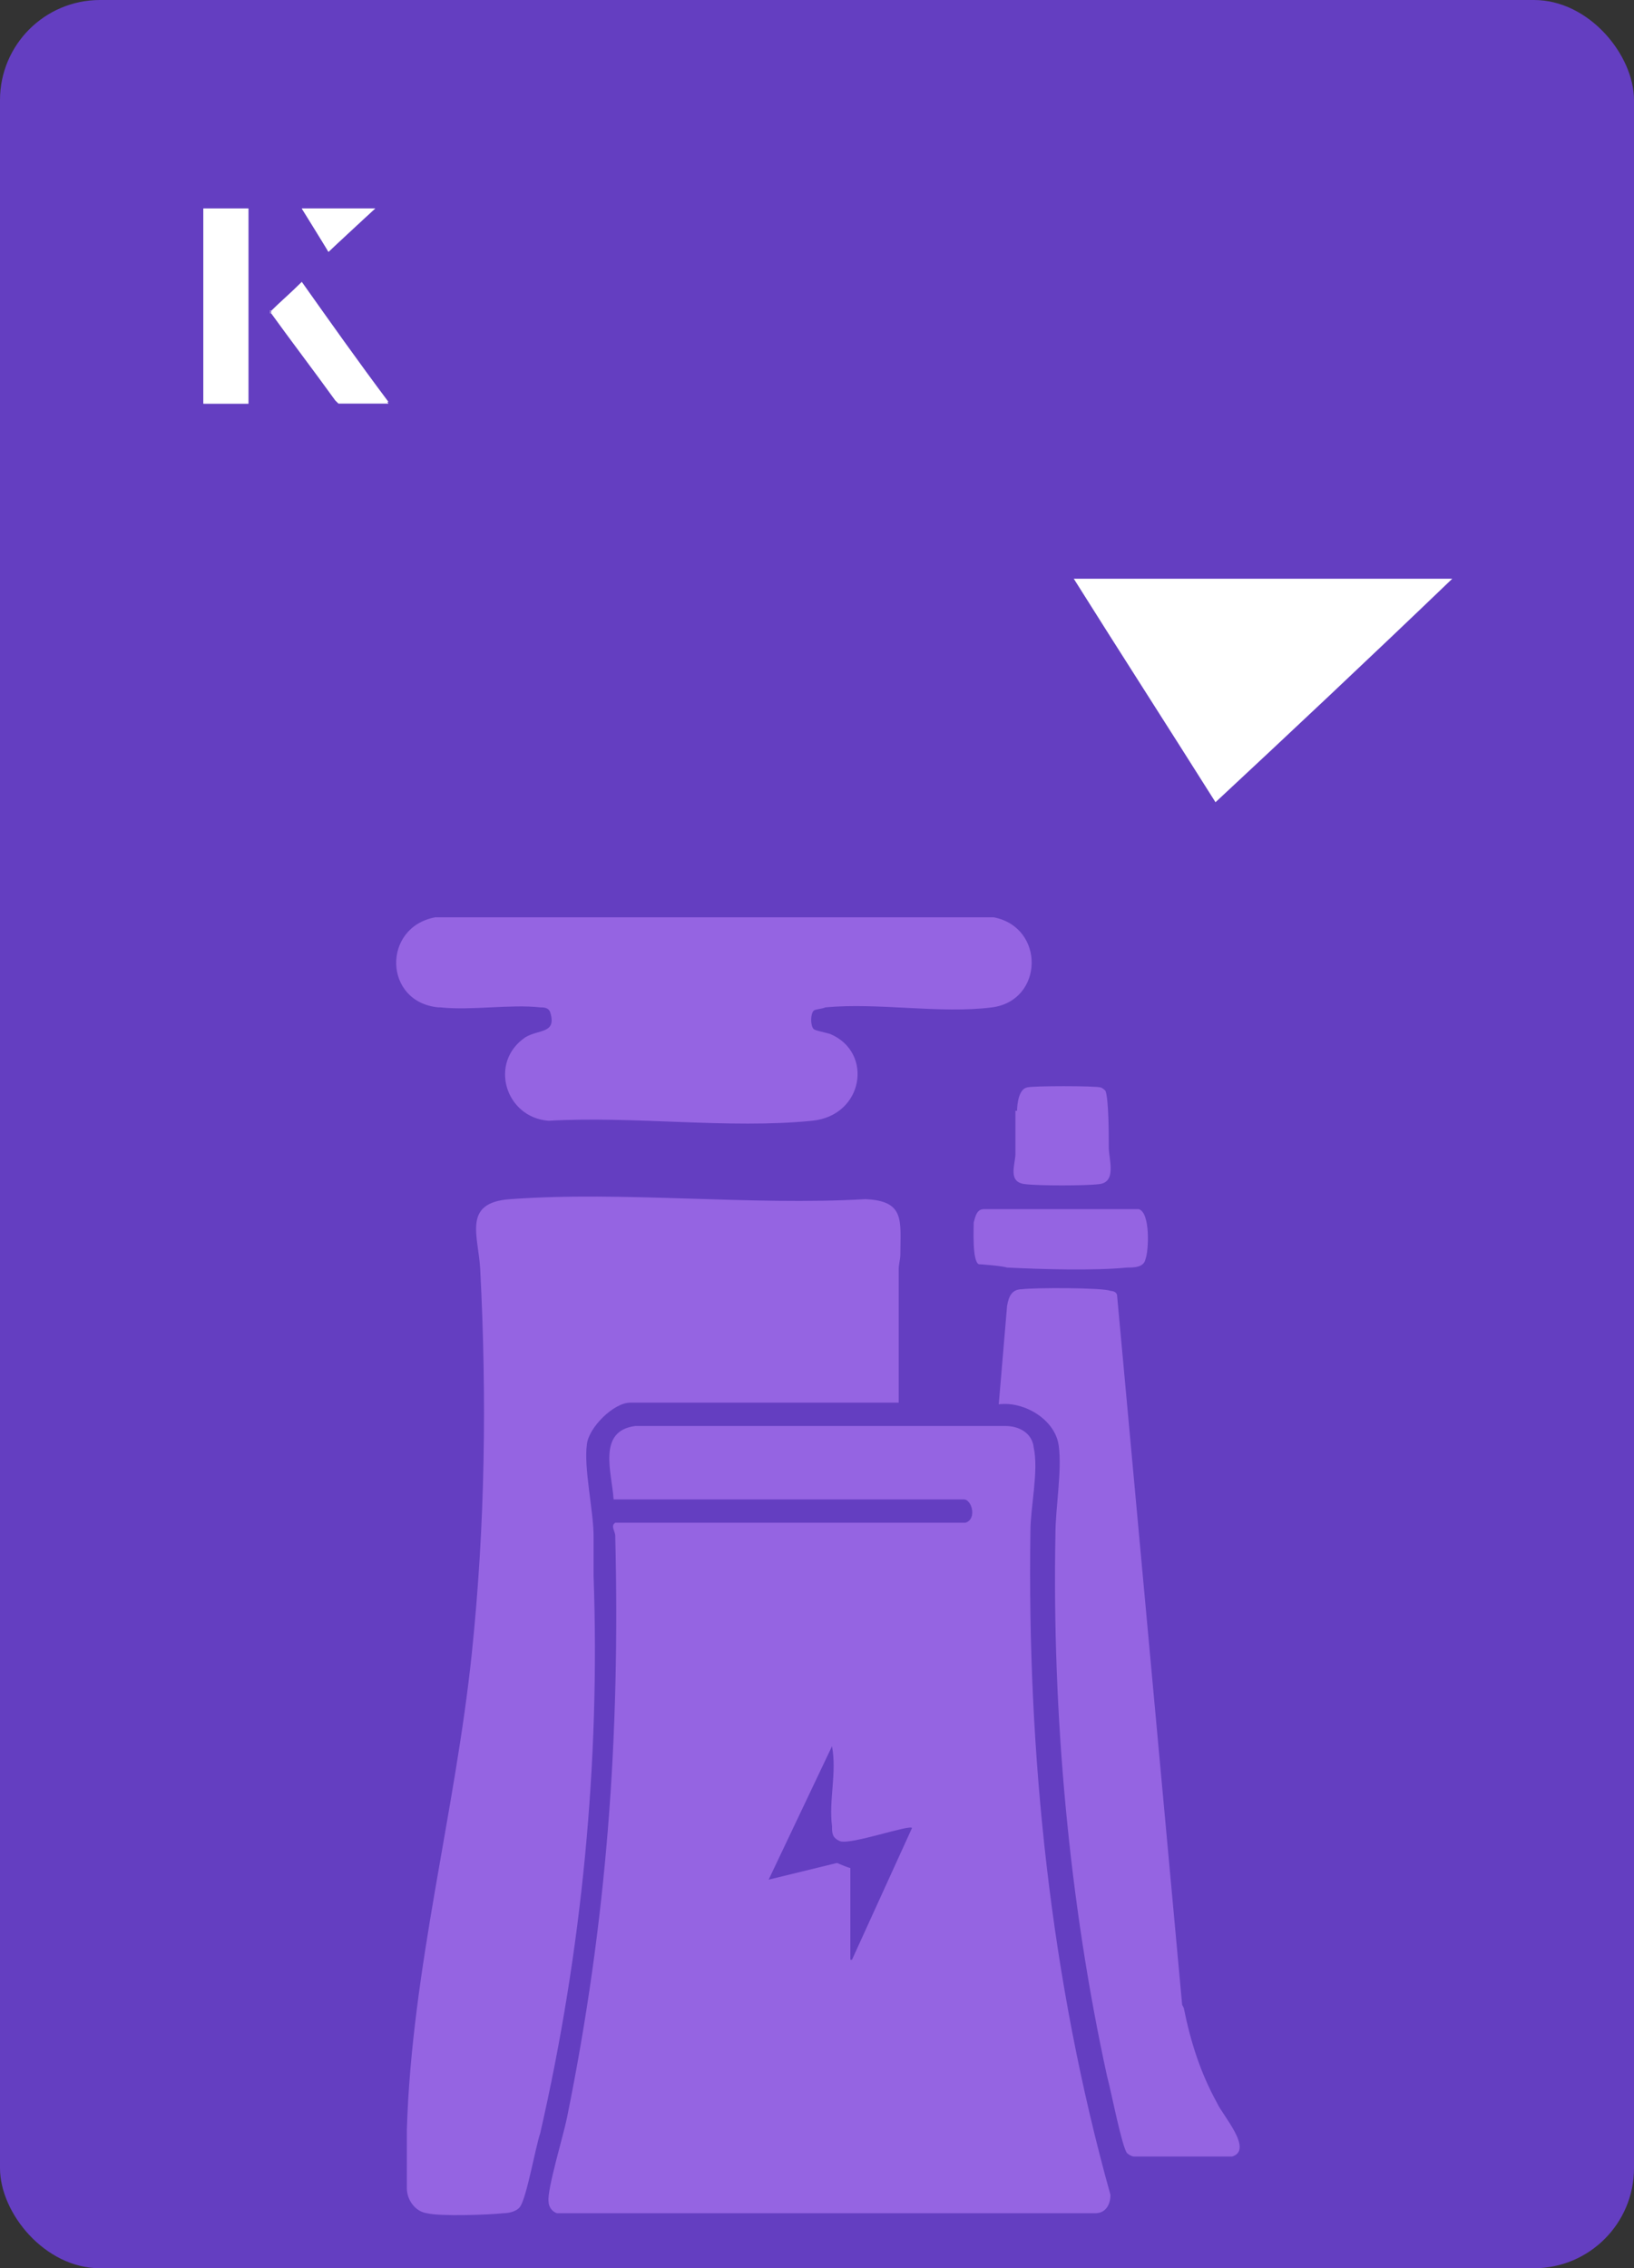<?xml version="1.0" encoding="UTF-8"?>
<svg id="Layer_1" data-name="Layer 1" xmlns="http://www.w3.org/2000/svg" viewBox="0 0 98 136">
  <rect x="0" y="0" width="98" height="136" fill="#333333" stroke="none"/>
  <defs>
    <style>
      .cls-1 {
        fill: #fff;
      }

      .cls-2 {
        fill: #643ec1;
      }

      .cls-3 {
        fill: #9564e2;
      }
    </style>
  </defs>
  <rect class="cls-2" y="0" width="98" height="136" rx="6" ry="6" transform="translate(98 136) rotate(-180)"/>
  <g>
    <path class="cls-1" d="M72.9,48.1c-2.9-4.6-5.8-9.1-8.5-13.4h22.7c-5,4.8-9.9,9.4-14.2,13.4Z"/>
    <g>
      <path class="cls-1" d="M14.9,12.5h-2.7v11.7h2.7v-11.7ZM16.2,18.7c1.3,1.8,2.6,3.5,3.9,5.3,0,0,.2.2.2.2,1,0,1.9,0,3,0-1.8-2.5-3.5-4.8-5.2-7.2-.7.6-1.3,1.2-1.9,1.8ZM19.7,15.1c.8-.8,1.8-1.7,2.8-2.6h-4.4c.5.8,1.1,1.7,1.6,2.6Z"/>
      <path class="cls-1" d="M14.9,12.5v11.7h-2.7v-11.7h2.7Z"/>
      <path class="cls-1" d="M16.2,18.7c.6-.6,1.2-1.1,1.9-1.8,1.7,2.4,3.4,4.8,5.2,7.2-1.1,0-2,0-3,0,0,0-.2,0-.2-.2-1.3-1.8-2.6-3.5-3.9-5.3Z"/>
      <polygon class="cls-1" points="19.7 15.1 18.1 12.5 22.5 12.5 19.7 15.1"/>
    </g>
  </g>
  <g>
    <path class="cls-3" d="M61.8,91.8c0-1.4.5-3.6.2-5-.1-.9-.9-1.3-1.7-1.3h-22.2c-2.3.3-1.4,2.8-1.3,4.4h21c.5,0,.8,1.2.1,1.4h-21c-.3.2,0,.5,0,.8.3,12-.5,23.1-2.9,34.9-.2,1-1.2,4.3-1.1,5,0,.3.2.6.5.7h32.3c.6,0,.9-.5.9-1.1-3.6-12.9-5-26.4-4.8-39.8ZM51,117.5v-5.5c-.1,0-.8-.3-.8-.3l-4.1,1,3.8-8c.3,1.6-.2,3.2,0,4.8,0,.4,0,.7.5.9.7.2,4.1-1,4.3-.8l-3.6,7.9Z"/>
    <path class="cls-3" d="M35.6,94.6c0-.8,0-1.7,0-2.5,0-1.5-.6-4.1-.4-5.5.1-1,1.6-2.5,2.6-2.5h16.1c0-2.7,0-5.3,0-8,0-.3.1-.6.1-.9,0-2,.3-3.2-2.1-3.3-6.9.4-14.5-.5-21.3,0-2.9.2-1.9,2.2-1.8,4.2.4,7.7.3,15.3-.5,23-1,9.6-3.6,18.9-3.9,28.6,0,1,0,2.5,0,3.5,0,.7.5,1.4,1.2,1.5.8.2,3.7.1,4.6,0,.3,0,.8-.1,1-.4.4-.6.9-3.5,1.2-4.4,2.5-10.9,3.6-22.3,3.2-33.4Z"/>
    <path class="cls-3" d="M26.4,60.4c1.9.2,4.2-.2,6,0,.2,0,.5,0,.6.3.4,1.3-.7,1-1.5,1.5-2.2,1.5-1.2,4.8,1.4,5,5.1-.3,10.8.5,15.8,0,3.1-.3,3.7-4.1,1.1-5.2-.3-.1-.9-.2-1-.3-.2-.2-.2-.9,0-1.1.1-.1.5-.1.7-.2,3.2-.3,6.9.4,10,0,3.1-.4,3.2-4.8.1-5.4H26.1c-3.2.6-3.1,5.1.2,5.4Z"/>
    <path class="cls-3" d="M70.9,120.2l-3.9-42.5c0-.2-.2-.3-.4-.3-.4-.2-4.6-.2-5.3-.1-.6,0-.8.4-.9,1l-.5,5.9c1.5-.2,3.4.9,3.6,2.5.2,1.5-.2,3.7-.2,5.3-.2,10.7.8,22,3.1,32.5.2.7.9,4.3,1.2,4.6.1.1.3.2.4.2h5.9c1.3-.4-.6-2.5-.9-3.2-1-1.8-1.6-3.7-2-5.7Z"/>
    <path class="cls-3" d="M58.4,73.2c0,.5-.1,2.4.3,2.6.1,0,1.4.1,1.7.2,2,.1,5.2.2,7.2,0,.4,0,1,0,1.1-.5.2-.5.3-2.8-.4-3h-9.3c-.4,0-.5.4-.6.8Z"/>
    <path class="cls-3" d="M60.9,66.6c0,.8,0,1.8,0,2.6,0,.6-.5,1.7.6,1.8.8.1,3.6.1,4.4,0,1.1-.1.6-1.5.6-2.2,0-.7,0-2.9-.2-3.4,0,0-.2-.2-.3-.2-.3-.1-4.1-.1-4.4,0-.5.1-.6,1-.6,1.4Z"/>
  </g>
</svg>
